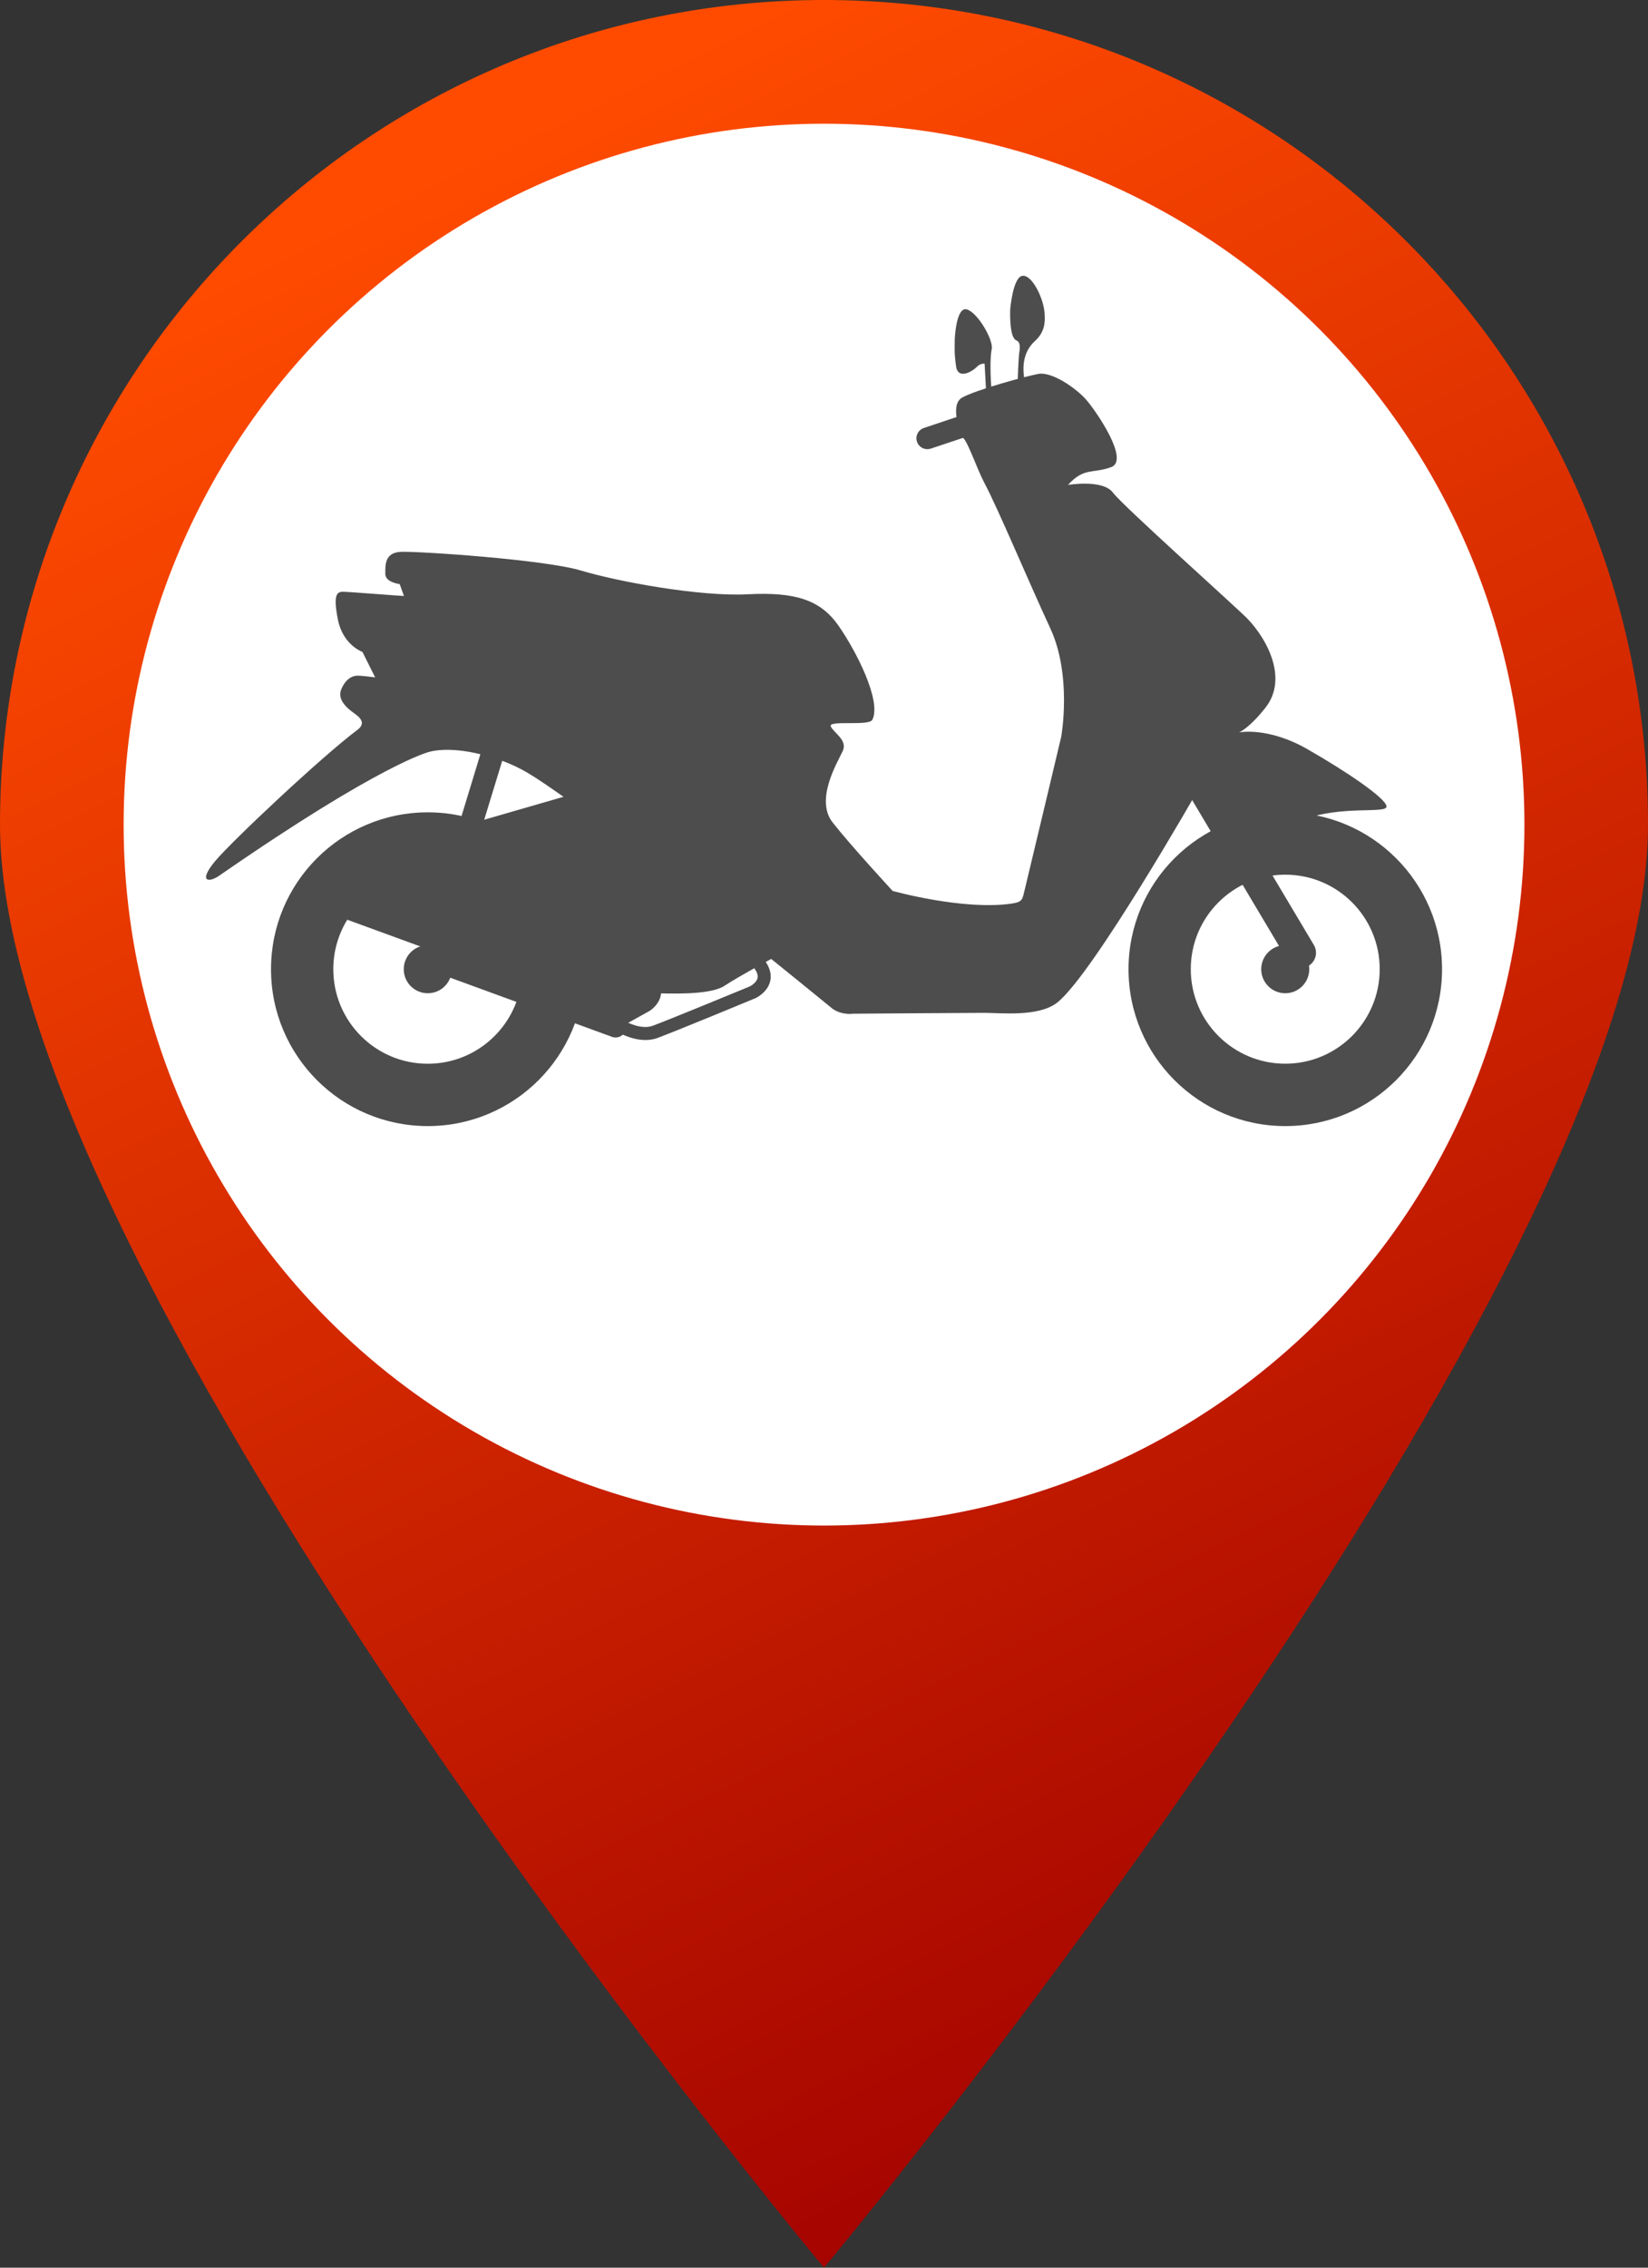<?xml version="1.0" encoding="iso-8859-1"?>
<!-- Generator: Adobe Illustrator 16.0.0, SVG Export Plug-In . SVG Version: 6.00 Build 0)  -->
<!DOCTYPE svg PUBLIC "-//W3C//DTD SVG 1.1//EN" "http://www.w3.org/Graphics/SVG/1.1/DTD/svg11.dtd">
<svg version="1.1" xmlns="http://www.w3.org/2000/svg" xmlns:xlink="http://www.w3.org/1999/xlink" x="0px" y="0px"
	 width="32.727px" height="45px" viewBox="0 0 32.727 45" style="enable-background:new 0 0 32.727 45;" xml:space="preserve">
<rect x="0" y="0" width="32.727" height="45" fill="#333333" stroke="none"/>
<g id="scooter-rouge">
	<g>
		<g>
			<linearGradient id="SVGID_1_" gradientUnits="userSpaceOnUse" x1="9.806" y1="2.792" x2="28.971" y2="41.423">
				<stop  offset="0" style="stop-color:#FF4B00"/>
				<stop  offset="1" style="stop-color:#A00000"/>
			</linearGradient>
			<path style="fill:url(#SVGID_1_);" d="M32.727,16.364C32.727,25.4,16.364,45,16.364,45S0,25.4,0,16.364C0,7.327,7.327,0,16.364,0
				C25.4,0,32.727,7.327,32.727,16.364z"/>
			<circle style="fill:#FFFFFF;" cx="16.364" cy="16.364" r="13.909"/>
		</g>
		<g>
			<circle style="fill:#4D4D4D;" cx="8.495" cy="19.233" r="0.477"/>
			<path style="fill:#4D4D4D;" d="M28.637,19.233c0,1.72-1.394,3.113-3.113,3.113c-1.719,0-3.113-1.394-3.113-3.113
				s1.395-3.113,3.113-3.113C27.243,16.12,28.637,17.513,28.637,19.233z M25.523,17.357c-1.036,0-1.876,0.839-1.876,1.875
				s0.84,1.876,1.876,1.876s1.876-0.84,1.876-1.876S26.56,17.357,25.523,17.357z"/>
			<circle style="fill:#4D4D4D;" cx="25.523" cy="19.233" r="0.477"/>
			<path style="fill:#4D4D4D;" d="M16.531,20.016c0,0-4.157-3.402-5.583-4.373c-0.421-0.286-0.723-0.505-1.396-0.673
				c-0.672-0.168-1.026-0.05-1.026-0.05s-0.928,0.211-4.171,2.456c-0.219,0.151-0.42,0.118-0.084-0.286
				c0.337-0.403,2.121-2.078,2.826-2.606c0.134-0.101,0.117-0.202-0.05-0.32c-0.168-0.117-0.354-0.286-0.269-0.487
				c0.084-0.202,0.218-0.269,0.319-0.269c0.101,0,0.353,0.034,0.353,0.034l-0.252-0.505c0,0-0.386-0.135-0.487-0.639
				c-0.101-0.505-0.017-0.555,0.101-0.555c0.117,0,1.126,0.083,1.21,0.083l-0.084-0.235c0,0-0.286-0.033-0.286-0.202
				c0-0.168-0.017-0.42,0.303-0.438c0.32-0.017,2.86,0.152,3.583,0.371c0.724,0.218,2.355,0.521,3.313,0.471
				c0.959-0.05,1.446,0.118,1.8,0.622c0.353,0.505,0.859,1.496,0.673,1.868c-0.068,0.134-0.892,0-0.825,0.134
				c0.067,0.135,0.337,0.27,0.236,0.488c-0.101,0.219-0.555,0.959-0.202,1.413c0.354,0.454,1.194,1.362,1.194,1.362
				s1.396,0.389,2.355,0.252c0.235-0.034,0.219-0.084,0.27-0.286c0.051-0.202,0.723-3.028,0.723-3.028s0.219-1.211-0.219-2.153
				s-1.033-2.366-1.313-2.893c-0.15-0.286-0.352-0.891-0.437-0.891c0,0-0.269-0.639,0-0.791c0.27-0.151,1.245-0.42,1.514-0.47
				s0.757,0.286,0.958,0.521c0.202,0.235,0.859,1.194,0.488,1.329c-0.37,0.134-0.538,0-0.857,0.353c0,0,0.689-0.117,0.891,0.151
				c0.203,0.27,2.453,2.276,2.675,2.506c0.388,0.403,0.812,1.188,0.353,1.766c-0.318,0.404-0.521,0.488-0.521,0.488
				s0.572-0.118,1.363,0.336c0.791,0.454,1.531,0.958,1.564,1.126s-0.908-0.034-1.699,0.286s-1.564,0.151-2.035-0.622
				c0,0-2.104,3.693-2.809,4.238c-0.37,0.286-1.11,0.201-1.447,0.201c-0.336,0-2.606,0.017-2.606,0.017S16.716,20.15,16.531,20.016z
				"/>
			<path style="fill:#4D4D4D;" d="M18.415,8.913c-0.091,0-0.175-0.057-0.205-0.147c-0.038-0.113,0.023-0.235,0.137-0.273
				l0.706-0.236c0.113-0.038,0.236,0.023,0.273,0.137s-0.023,0.235-0.137,0.273l-0.706,0.236
				C18.461,8.909,18.438,8.913,18.415,8.913z"/>
			<path style="fill:#4D4D4D;" d="M25.832,19.208c-0.104,0-0.203-0.053-0.26-0.147l-2.035-3.415
				c-0.086-0.143-0.039-0.329,0.105-0.414c0.143-0.085,0.328-0.039,0.414,0.105l2.035,3.414c0.086,0.144,0.039,0.329-0.104,0.415
				C25.938,19.194,25.885,19.208,25.832,19.208z"/>
			<path style="fill:#4D4D4D;" d="M18.96,6.733c0,0,0.025-0.663,0.245-0.592c0.219,0.071,0.527,0.612,0.489,0.786
				c-0.038,0.173-0.026,0.592,0,0.85l-0.11,0.013l-0.031-0.573c0,0-0.084-0.013-0.155,0.064c-0.07,0.077-0.373,0.27-0.412-0.013
				C18.947,6.985,18.96,6.92,18.96,6.733z"/>
			<path style="fill:#4D4D4D;" d="M20.061,6.142c0,0,0.053-0.65,0.246-0.669c0.192-0.02,0.418,0.451,0.437,0.741
				c0.013,0.181,0.007,0.373-0.192,0.554c-0.199,0.18-0.258,0.437-0.213,0.734l-0.129,0.064c0,0,0.014-0.458,0.032-0.573
				c0.019-0.116,0.015-0.21-0.058-0.238C20.067,6.708,20.055,6.36,20.061,6.142z"/>
			<path style="fill:#4D4D4D;" d="M12.224,20.588c-0.025,0-0.05-0.004-0.074-0.014l-3.43-1.253c-0.112-0.042-0.17-0.165-0.129-0.277
				s0.165-0.17,0.276-0.129l3.431,1.254c0.112,0.041,0.17,0.165,0.129,0.277C12.395,20.534,12.312,20.588,12.224,20.588z"/>
			<path style="fill:#4D4D4D;" d="M8.495,16.12c-1.72,0-3.113,1.393-3.113,3.113s1.394,3.113,3.113,3.113
				c1.719,0,3.113-1.394,3.113-3.113S10.214,16.12,8.495,16.12z M8.495,21.109c-1.036,0-1.876-0.84-1.876-1.876
				c0-0.36,0.102-0.696,0.277-0.982l3.025,1.105c0.024,0.009,0.049,0.013,0.074,0.013l0.343,0.213
				C10.174,20.451,9.412,21.109,8.495,21.109z"/>
			<path style="fill:#4D4D4D;" d="M12.817,20.638c-0.312,0-0.597-0.183-0.611-0.192l0.142-0.217
				c0.003,0.002,0.351,0.224,0.616,0.126c0.318-0.117,1.847-0.748,1.925-0.78c0.037-0.018,0.134-0.081,0.154-0.164
				c0.014-0.056-0.008-0.122-0.065-0.196l0.206-0.157c0.133,0.175,0.133,0.324,0.11,0.417c-0.055,0.219-0.274,0.326-0.299,0.337
				l-0.005,0.001c-0.065,0.028-1.608,0.665-1.937,0.786C12.975,20.627,12.895,20.638,12.817,20.638z"/>
			<path style="fill:#4D4D4D;" d="M15.533,18.91c0,0-0.906,0.488-1.132,0.644c-0.227,0.157-0.766,0.174-1.341,0.157
				c-0.575-0.018-0.888-0.087-0.958-0.4c-0.069-0.313-0.644-0.296-0.644-0.296l-2.734-2.491l2.891-0.835L15.533,18.91z"/>
			<path style="fill:#4D4D4D;" d="M9.524,16.566c-0.02,0.065-0.088,0.101-0.152,0.082l-0.199-0.06
				c-0.064-0.021-0.101-0.089-0.081-0.153l0.538-1.765c0.02-0.064,0.088-0.101,0.153-0.081l0.199,0.06
				c0.065,0.02,0.101,0.088,0.082,0.153L9.524,16.566z"/>
			<path style="fill:#4D4D4D;" d="M12.276,20.407l0.627-0.348c0,0,0.227-0.139,0.227-0.384c0-0.244-0.854-1.219-0.854-1.219
				l-1.167-0.122l-0.139,0.888c0,0,0.087,0.784,0.139,0.784C11.162,20.006,12.276,20.407,12.276,20.407z"/>
		</g>
	</g>
</g>
<g id="Layer_1">
</g>
</svg>
